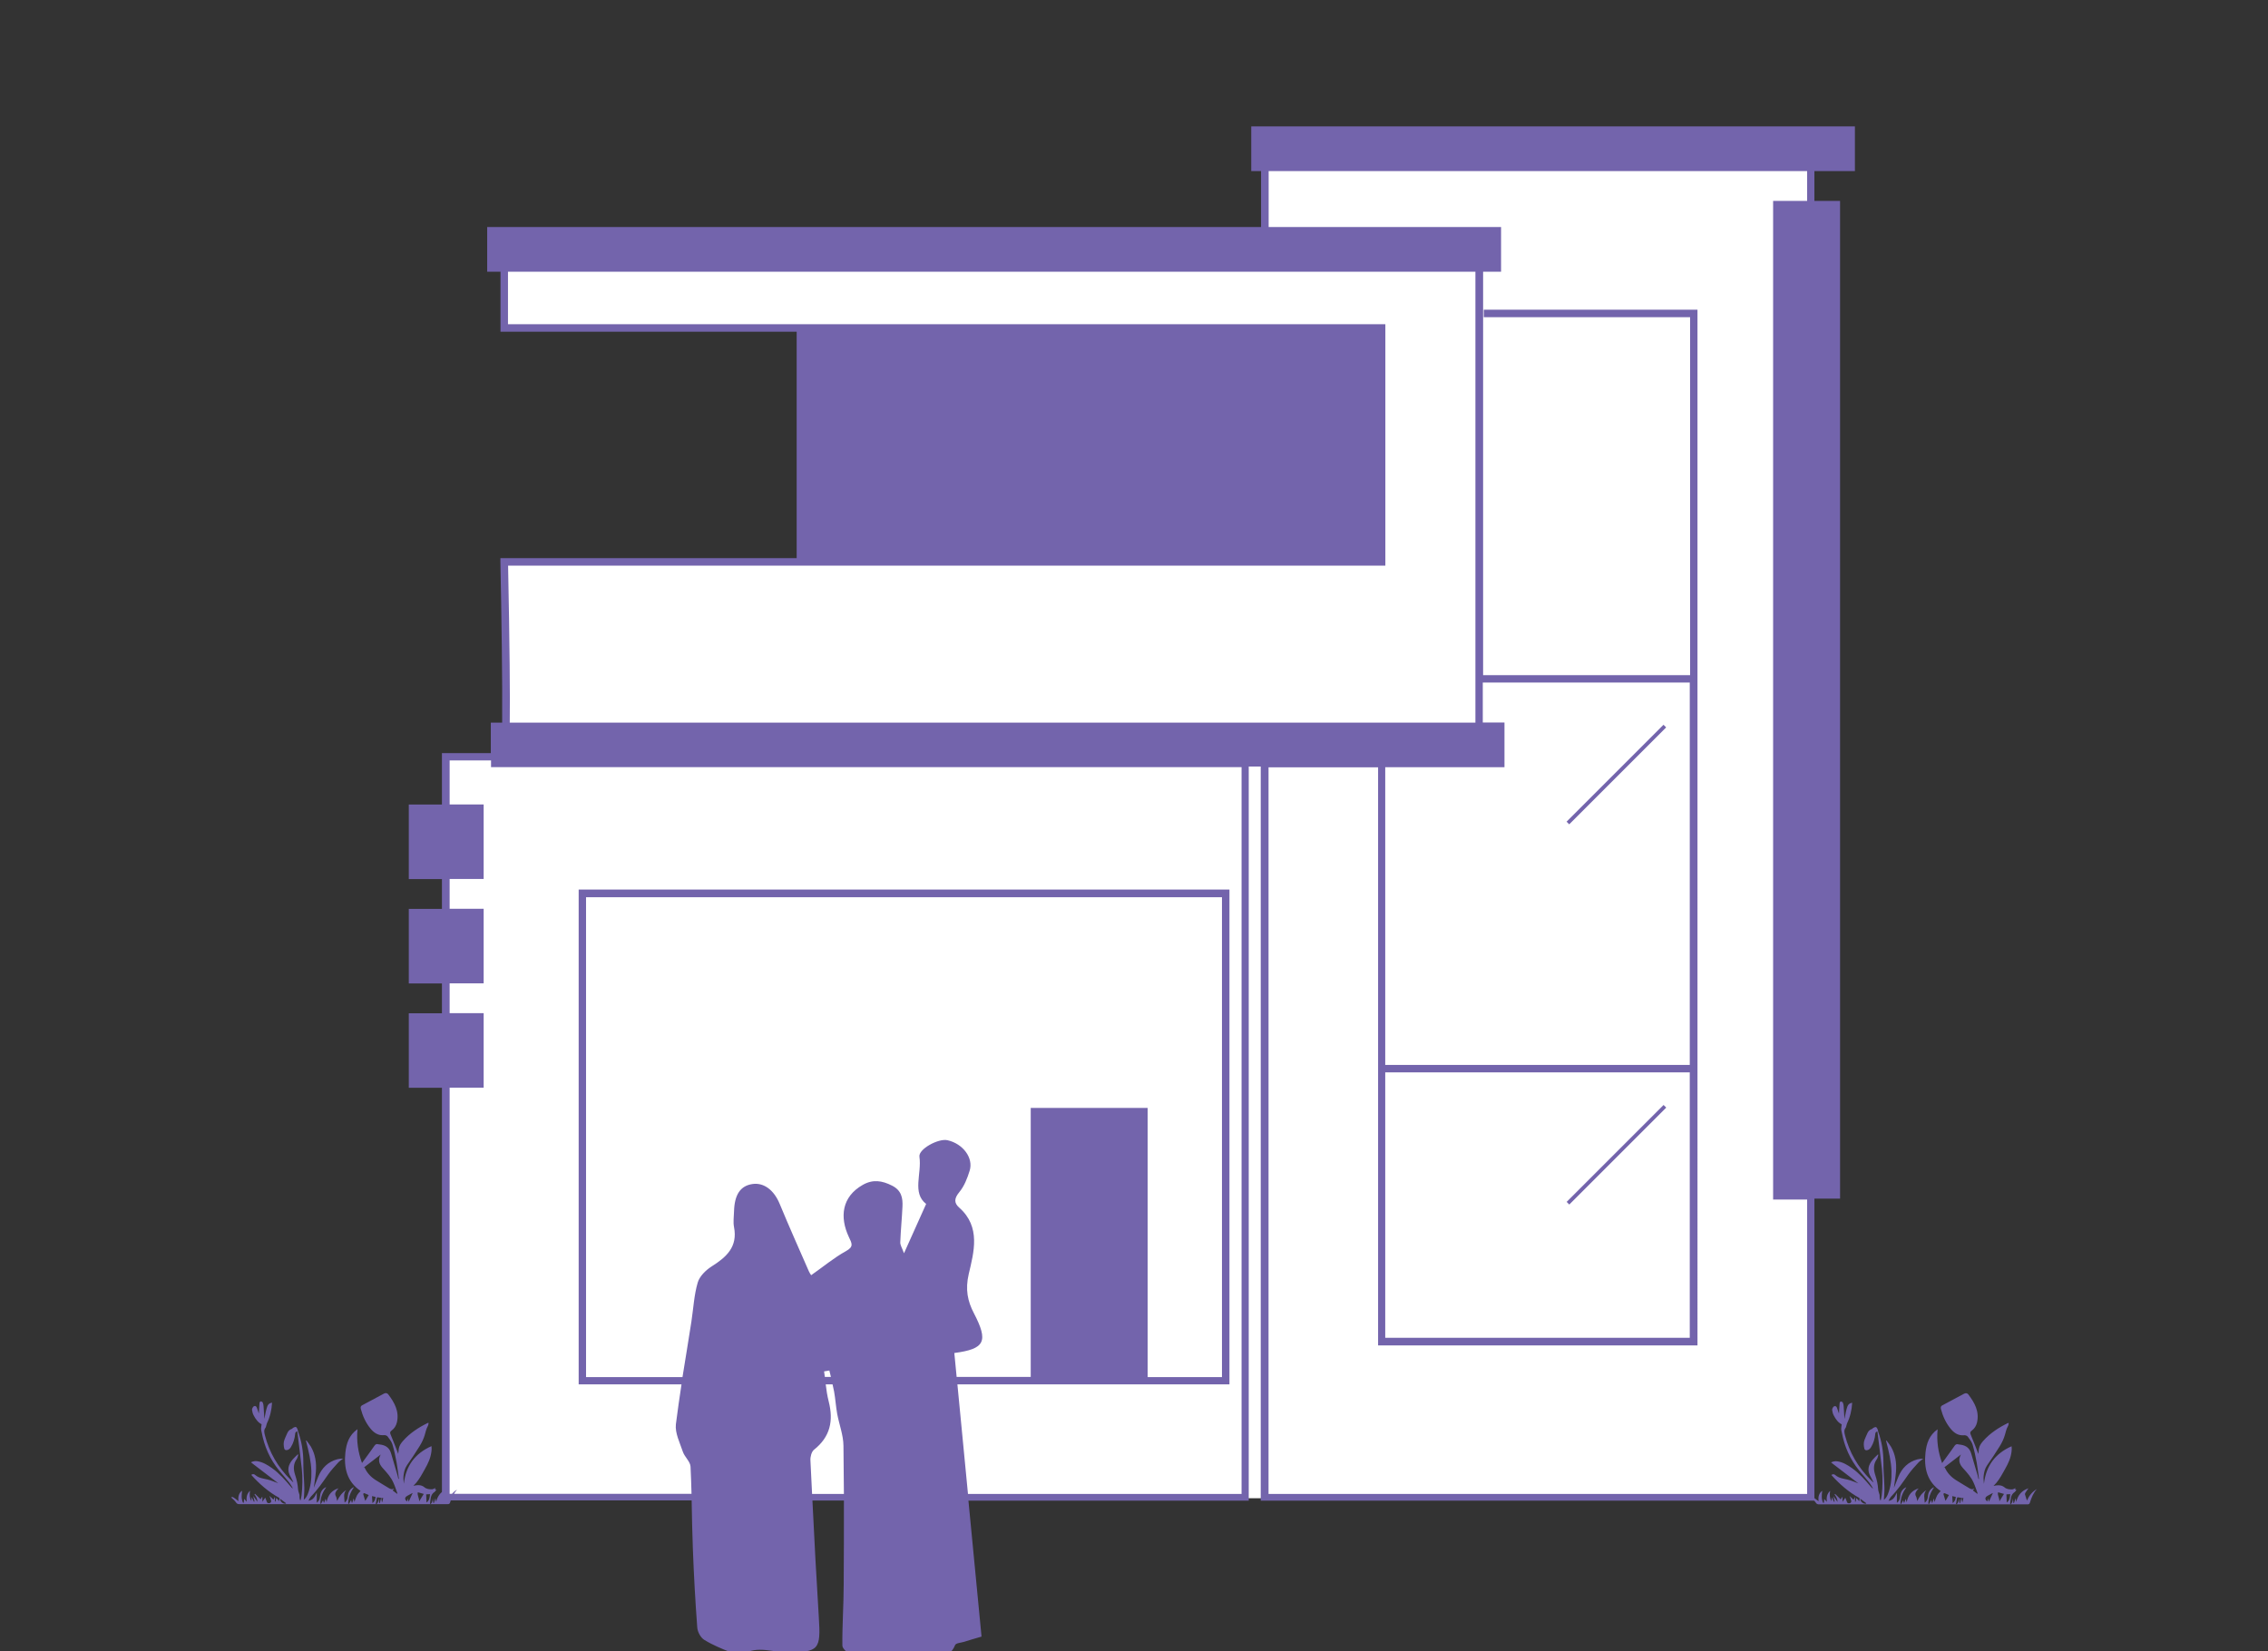 <?xml version="1.0" encoding="UTF-8"?>
<svg id="Layer_1" data-name="Layer 1" xmlns="http://www.w3.org/2000/svg" viewBox="0 0 206 150">
  <rect x="0" y="0" width="206" height="150" fill="#333333" stroke="none"/>
  <defs>
    <style>
      .cls-1 {
        fill: #fff;
      }

      .cls-2 {
        fill: #7364ac;
      }
    </style>
  </defs>
  <path class="cls-1" d="m40.27,136.09h124.19V14.45l-49.59-.42v7.42H45.57l.42,2.97v5.51h28.82v20.77l-.42.42h-28.4v17.38h-5.51s-.19,67.63-.21,67.6Z"/>
  <g>
    <path class="cls-2" d="m184.12,136.35c-.07-.21-.13-.4-.19-.59-.01-.04,0-.1.02-.14.08-.14.18-.27.29-.43-.62.21-.96.63-1.11,1.24-.02-.12-.04-.23-.06-.34-.04.14-.09.29-.14.44-.02,0-.03,0-.05,0l-.05-.41c-.01.2-.05.38-.22.54-.01-.05-.03-.07-.03-.09.06-.38.02-.79.41-1.04.06-.04.1-.13.16-.2-.06-.02-.1-.03-.13-.04.02-.05.04-.09.06-.13-.11.05-.22.13-.32.13-.25,0-.49-.01-.71-.2-.27-.22-.61-.2-.98-.12.37-.35.61-.75.84-1.16.28-.5.58-.99.72-1.55.07-.29.12-.58.08-.89-1.5.66-2.33,1.8-2.51,3.42-.03-.25-.05-.49-.03-.72.04-.34.11-.66.31-.96.4-.58.8-1.16,1.16-1.75.19-.31.36-.66.46-1.01.08-.27.13-.54.27-.79.05-.08.06-.19.08-.29-.02,0-.03-.01-.05-.02-.86.42-1.65.93-2.29,1.66-.18.21-.33.43-.37.7-.02.14-.03.29-.05.46-.09-.25-.18-.46-.26-.68-.15-.37-.3-.74-.45-1.12-.05-.13-.02-.23.11-.32.25-.18.41-.44.48-.74.23-1-.22-1.8-.8-2.56-.09-.11-.23-.12-.36-.06-.67.35-1.34.71-2,1.07-.12.06-.16.17-.12.32.17.65.44,1.25.86,1.77.32.4.71.68,1.27.62.1-.01.25.05.31.13.16.22.35.45.43.7.16.54.28,1.09.38,1.65.09.49.14.99.21,1.49-.02,0-.03,0-.05,0-.02-.1-.04-.21-.07-.31-.19-.67-.4-1.33-.59-2-.13-.46-.44-.71-.89-.79-.09-.02-.18-.02-.27-.04-.17-.06-.28.02-.37.16-.24.35-.49.69-.74,1.03-.12.17-.25.34-.37.51-.36-.99-.51-1.99-.41-3.07-.77.54-1.01,1.3-1.1,2.12-.15,1.4.14,2.64,1.38,3.49-.32.33-.33.35-.56,1-.03-.12-.05-.21-.07-.33-.05.15-.09.27-.13.4-.01,0-.03,0-.04,0-.02-.08-.04-.16-.06-.25-.07.12-.13.24-.2.36-.02,0-.04-.02-.06-.03,0-.54.19-1.02.52-1.49-.06.02-.07.02-.09.03-.33.18-.45.49-.48.85-.02.19-.08.37-.28.52-.01-.41-.16-.8.15-1.14-.39.23-.63.58-.83.99-.04-.16-.04-.31-.11-.42-.14-.26-.01-.44.14-.62.03-.04.07-.07.1-.11-.62.18-.96.6-1.09,1.26-.04-.13-.06-.22-.09-.32-.05.15-.09.26-.13.37-.01,0-.02,0-.03,0-.02-.08-.04-.15-.07-.23-.07.12-.13.23-.19.34-.02,0-.03-.02-.05-.03,0-.55.2-1.03.53-1.5-.05.02-.07.03-.09.04-.32.18-.45.47-.48.83-.02.2-.07.39-.29.55v-.93c-.22.51-.4.7-.76.75.09-.14.14-.29.24-.39.6-.61,1.08-1.32,1.57-2.02.26-.37.57-.7.88-1.04.13-.15.31-.26.47-.38-.19,0-.36.02-.53.06-.85.23-1.41.79-1.74,1.59-.14.34-.28.69-.4,1.01.06-.48.15-.98.19-1.49.06-.79-.05-1.55-.45-2.25-.12-.2-.27-.38-.41-.57-.01,0-.03.02-.04.03,0,.03,0,.05.02.08.23.88.44,1.77.47,2.69.02.71-.06,1.41-.33,2.08-.08.2-.19.38-.36.51.02-.38.06-.75.05-1.12-.02-.76-.1-1.52-.09-2.28,0-.97-.15-1.89-.48-2.8-.02-.07-.02-.15-.05-.21-.03-.07-.08-.18-.15-.2-.07-.02-.16.04-.24.07-.05.02-.08.09-.12.1-.19.06-.32.18-.4.35-.1.2-.18.41-.27.62-.11.27-.09.55-.02.83.03.11.12.14.23.13.17-.02.28-.13.37-.27.23-.37.35-.79.39-1.22.01-.13.07-.18.18-.21,0,.02.02.04.02.06.13,1.11.28,2.22.4,3.34.08.8.07,1.61-.02,2.41-.02.15-.05.29-.08.43-.02,0-.04,0-.06,0-.01-.06-.03-.12-.04-.19,0-.1,0-.19-.01-.29-.04-.17-.12-.33-.13-.51-.03-.44-.12-.86-.26-1.28-.17-.51-.19-1,.14-1.46.08-.11.09-.26.14-.4-.02,0-.03-.01-.05-.02-.15.15-.32.29-.45.45-.41.49-.57.99-.17,1.63.08.14.15.29.22.44-.03,0-.03,0-.03,0-.08-.08-.15-.15-.23-.23-1.14-1.13-1.92-2.47-2.32-4.03-.06-.24-.12-.47.06-.69.03-.04.03-.09.05-.14.03-.09.04-.18.08-.27.28-.58.42-1.2.46-1.86-.22.03-.36.14-.43.33-.06.16-.1.32-.14.49-.05.22-.09.44-.13.66-.03-.37-.05-.74-.07-1.11,0-.13-.03-.27-.08-.39-.02-.05-.12-.09-.19-.1-.03,0-.09.09-.1.14-.03.33-.04.67-.06.96-.05-.14-.11-.33-.18-.52-.07-.18-.23-.21-.35-.06-.05.07-.1.18-.09.26.02.17.07.35.15.5.18.34.4.65.72.8-.02.16-.05.29-.05.42,0,.11.04.22.06.33.24,1.28.75,2.43,1.57,3.44.3.37.63.73.93,1.11.13.17.23.36.34.54-.09-.04-.14-.1-.19-.16-.52-.61-1.05-1.22-1.71-1.69-.41-.29-.83-.55-1.34-.63-.2-.03-.38,0-.58.1.85.65,1.68,1.29,2.48,1.9-.31-.11-.63-.26-.98-.34-.39-.09-.79-.13-1.11-.41-.09-.08-.22-.12-.36-.01.75.84,1.58,1.56,2.56,2.1,0,.09-.01.17-.02.29-.1-.12-.19-.21-.27-.3-.02.12-.04.23-.06.33-.02,0-.04,0-.06,0v-.39s-.02,0-.03,0c-.04.08-.07.16-.1.22-.12-.12-.25-.23-.37-.34.06.17.13.31.16.46.01.06-.05.17-.1.18-.1.03-.23.06-.29-.09-.05-.12-.09-.25-.15-.39-.08.12-.15.22-.26.37v-.42h-.05c-.04.07-.08.14-.11.2-.17-.16-.34-.33-.51-.5-.02.01-.03.03-.05.04.14.2.27.41.27.69-.13-.18-.25-.35-.38-.53.04.19.08.34.12.5-.02,0-.04.01-.06.02-.07-.14-.14-.27-.21-.42,0,.13-.02.24-.02.36-.17-.29-.18-.6-.12-.94-.3.28-.35.6-.3,1-.1-.11-.17-.18-.24-.26-.01.13-.02.24-.03.35-.02,0-.04,0-.07,0-.17-.35-.13-.72-.08-1.09-.28.19-.39.52-.33.95-.18-.14-.3-.23-.38-.29v-27.2h2.33V18.25h-2.33v-2.71h3.68v-4.06h-54.83v4.06h.89v5.08H44.25v4.06h1.21v5.45h26.9v20.57h-26.91v.35c.1,4.62.19,10.92.16,14.59h-1.03v2.77h-4.44v4.67h-3.01v6.77h3.01v2.71h-3.01v6.77h3.01v2.71h-3.01v6.77h3.01v36.71c-.27.23-.44.53-.53.91-.02-.12-.04-.23-.06-.34-.04.14-.09.29-.14.44h-.05c-.02-.15-.04-.28-.05-.42-.01.2-.05.38-.22.54-.01-.05-.03-.07-.03-.09.06-.38.02-.79.41-1.04.06-.04.1-.13.16-.2-.06-.02-.1-.03-.13-.04.02-.05.04-.09.06-.13-.11.05-.22.13-.32.13-.25,0-.49-.01-.71-.2-.27-.22-.61-.2-.98-.12.37-.35.61-.75.84-1.16.28-.5.58-.99.72-1.55.07-.29.12-.58.08-.89-1.5.66-2.33,1.8-2.51,3.42-.03-.25-.05-.49-.03-.72.04-.34.11-.66.31-.96.4-.58.8-1.16,1.16-1.75.19-.31.36-.66.46-1.01.08-.27.13-.54.27-.79.05-.08.06-.19.08-.29-.02,0-.03-.01-.05-.02-.86.42-1.65.93-2.29,1.66-.18.21-.33.43-.37.7-.02.14-.03.29-.05.46-.09-.25-.18-.46-.26-.68-.15-.37-.3-.74-.45-1.12-.05-.13-.02-.23.11-.32.25-.18.41-.44.48-.74.23-1-.22-1.8-.8-2.56-.09-.11-.23-.12-.36-.06-.67.35-1.34.71-2,1.07-.12.06-.16.17-.12.32.17.65.44,1.25.86,1.77.32.4.71.68,1.27.62.1-.01.25.05.31.13.16.22.35.45.43.7.16.54.28,1.09.38,1.65.09.49.14.99.21,1.49-.02,0-.03,0-.05,0-.02-.1-.04-.21-.07-.31-.19-.67-.4-1.33-.59-2-.13-.46-.44-.71-.89-.79-.09-.02-.18-.02-.27-.04-.17-.06-.28.02-.37.16-.24.35-.49.69-.74,1.03-.12.17-.25.34-.37.51-.36-.99-.51-1.99-.41-3.07-.77.54-1.01,1.3-1.1,2.12-.15,1.4.14,2.64,1.38,3.49-.32.33-.33.35-.56,1-.03-.12-.05-.21-.07-.33-.05.15-.09.27-.13.4-.01,0-.03,0-.04,0-.02-.08-.04-.16-.06-.25-.07.12-.13.24-.2.36-.02,0-.04-.02-.06-.03,0-.54.19-1.02.52-1.49-.06.02-.07.02-.09.03-.33.18-.45.49-.48.85-.02.19-.08.37-.28.52-.01-.41-.16-.8.15-1.14-.39.23-.63.58-.83.99-.04-.16-.04-.31-.11-.42-.14-.26-.01-.44.14-.62.03-.04.07-.07.1-.11-.62.18-.96.6-1.09,1.26-.04-.13-.06-.22-.09-.32-.05.15-.09.26-.13.37h-.03c-.02-.08-.04-.16-.07-.23-.07.12-.13.23-.19.34-.02,0-.03-.02-.05-.03,0-.55.2-1.03.53-1.5-.05.02-.07.03-.09.04-.32.18-.45.47-.48.83-.02.2-.07.39-.29.55v-.93c-.22.51-.4.7-.76.75.09-.14.14-.29.24-.39.6-.61,1.08-1.32,1.57-2.02.26-.37.57-.7.88-1.04.13-.15.31-.26.47-.38-.19,0-.36.02-.53.06-.85.23-1.41.79-1.74,1.59-.14.34-.28.69-.4,1.01.06-.48.15-.98.19-1.49.06-.79-.05-1.55-.45-2.25-.12-.2-.27-.38-.41-.57-.01,0-.03.02-.04.03,0,.03,0,.05.02.08.23.88.44,1.77.47,2.69.02.71-.06,1.41-.33,2.08-.08.2-.19.38-.36.51.02-.38.06-.75.05-1.12-.02-.76-.1-1.52-.09-2.28,0-.97-.15-1.89-.48-2.8-.02-.07-.02-.15-.05-.21-.03-.07-.08-.18-.15-.2-.07-.02-.16.04-.24.07-.05.02-.08.09-.12.1-.19.06-.32.18-.4.35-.1.2-.18.41-.27.62-.11.27-.09.55-.02.83.03.11.12.14.23.13.17-.02.28-.13.37-.27.23-.37.35-.79.39-1.22.01-.13.07-.18.18-.21,0,.02.02.04.02.06.13,1.11.28,2.22.4,3.34.08.8.07,1.61-.02,2.41-.02.15-.05.29-.08.43-.02,0-.04,0-.06,0-.01-.06-.03-.12-.04-.19,0-.1,0-.19-.01-.29-.04-.17-.12-.33-.13-.51-.03-.44-.12-.86-.26-1.28-.17-.51-.19-1,.14-1.46.08-.11.09-.26.14-.4-.02,0-.03-.01-.05-.02-.15.15-.32.29-.45.45-.41.49-.57.99-.17,1.63.08.14.15.29.22.44-.03,0-.03,0-.03,0-.08-.08-.15-.15-.23-.23-1.14-1.13-1.92-2.47-2.32-4.03-.06-.24-.12-.47.06-.69.03-.04.03-.09.05-.14.03-.09.04-.18.08-.27.28-.58.42-1.2.46-1.86-.22.03-.36.14-.43.33-.06.16-.1.32-.14.49-.05.22-.09.44-.13.66-.03-.37-.05-.74-.07-1.11,0-.13-.03-.27-.08-.39-.02-.05-.12-.09-.19-.1-.03,0-.09.09-.1.14-.03.33-.04.67-.06.96-.05-.14-.11-.33-.18-.52-.07-.18-.23-.21-.35-.06-.05.07-.1.18-.09.26.02.17.07.35.15.5.18.34.4.65.72.8-.02.16-.05.29-.05.42,0,.11.04.22.06.33.24,1.28.75,2.43,1.57,3.44.3.37.63.73.93,1.11.13.17.23.36.34.54-.09-.04-.14-.1-.19-.16-.52-.61-1.05-1.22-1.71-1.69-.41-.29-.83-.55-1.34-.63-.2-.03-.38,0-.58.1.85.65,1.68,1.29,2.48,1.9-.31-.11-.63-.26-.98-.34-.39-.09-.79-.13-1.11-.41-.09-.08-.22-.12-.36-.01.75.84,1.58,1.56,2.56,2.1,0,.09-.01.17-.02.29-.1-.12-.19-.21-.27-.3-.02.12-.04.23-.06.33-.02,0-.04,0-.06,0v-.39s-.02,0-.03,0c-.04.08-.07.16-.1.22-.12-.12-.25-.23-.37-.34.06.17.13.31.16.46.01.06-.05.17-.1.18-.1.03-.23.06-.29-.09-.05-.12-.09-.25-.15-.39-.08.12-.15.22-.26.37v-.42h-.05c-.04.07-.07.14-.11.2-.17-.16-.34-.33-.51-.5-.02.01-.03.03-.05.04.14.2.27.41.27.69-.13-.18-.25-.35-.38-.53.04.19.08.34.12.5-.02,0-.04.01-.06.02-.07-.14-.14-.27-.21-.42,0,.13-.02.24-.02.36-.17-.29-.18-.6-.12-.94-.3.28-.35.6-.3,1-.1-.11-.17-.18-.24-.26-.01.13-.02.24-.03.35-.02,0-.04,0-.07,0-.17-.35-.13-.72-.08-1.09-.28.19-.39.52-.33.95-.52-.41-.55-.42-.67-.34.15.14.32.27.44.45.09.13.17.16.3.16,2.25,0,4.49,0,6.74,0,1.09,0,2.18,0,3.27,0,2.98,0,5.95,0,8.93,0,.12,0,.17-.04.21-.15.02-.06.04-.13.06-.19h21.88c.03,1.46.05,2.93.11,4.39.09,2.39.22,4.78.4,7.16.03.4.31.92.64,1.12.76.47,1.6.81,2.43,1.14.34.14.85.3,1.1.15,1.32-.78,2.66-.16,3.98-.16,2.91-.01,3.08-.24,2.89-3.19-.22-3.53-.41-7.07-.58-10.6h2.86c0,2.54,0,5.08-.02,7.62,0,1.85-.14,3.71-.12,5.56,0,.29.54.76.88.81,1.1.13,2.21.15,3.32.13,1.15-.02,2.3-.22,3.43-.16,1.01.05,2.05.54,2.61-.83.07-.18.52-.21.8-.29.47-.15.95-.29,1.6-.48-.4-4.13-.79-8.25-1.19-12.35h25.46v-66.68h1.09v66.68h50.26c.05.05.11.11.15.18.09.13.17.16.3.16,2.25,0,4.49,0,6.74,0,1.09,0,2.18,0,3.27,0,2.98,0,5.95,0,8.93,0,.12,0,.17-.04.21-.15.14-.45.31-.88.63-1.24-.41.24-.7.6-.89,1.03Zm-158.17.24c-.25.02-.49-.16-.52-.46.2.15.38.28.55.41,0,.02-.02.03-.03.05Zm7.23-.25c-.06-.2-.12-.39-.18-.59,0-.03,0-.08.02-.11,0-.01.06,0,.09,0,.13.05.25.11.38.16-.11.19-.21.36-.31.53Zm.65.19c-.02-.23-.03-.42-.04-.63.12.03.21.05.32.07-.01.21-.07.39-.27.56Zm.68,0s-.04,0-.06,0c-.02-.14-.04-.29-.06-.43-.01.2-.03.4-.2.53-.02,0-.04,0-.06-.01.03-.19.07-.39.1-.58,0-.02.05-.04.08-.03.09.01.19.03.31.05-.04.16-.08.32-.12.47Zm.21-.09h-.03c-.02-.12-.04-.23-.06-.37h.18c-.03.13-.06.25-.09.37Zm1.33-.76c-.13-.1-.26-.2-.39-.3.05-.05.09-.1.13-.14-.01-.01-.02-.02-.02-.02-.2.12-.35.01-.52-.09-.38-.24-.78-.46-1.16-.71-.43-.28-.77-.65-.98-1.13-.04.02-.08.04-.11.05.53-.41,1.06-.82,1.58-1.22-.27.49-.15.87.19,1.24.37.41.75.82.97,1.34.14.31.24.64.36.96-.02,0-.03.02-.05.02Zm1.07.73c-.02-.07-.04-.16-.07-.29-.03.11-.05.18-.07.26-.24-.16-.24-.36,0-.5.15-.09.31-.17.46-.25.02,0,.04-.01.04-.01-.12.26-.24.53-.36.79Zm.95-.04c.02-.3-.19-.52-.12-.82.2.05.37.1.54.15-.13.21-.26.42-.42.68Zm.67.11c-.01-.24-.02-.49-.03-.74.13,0,.23-.01.35-.02-.04.29-.04.56-.32.76Zm87.08-39.07h27.66v24.11h-27.66v-24.11Zm27.66-.68h-27.66v-27.04h10.83v-4.06h-1.97v-3.63h18.8v34.74ZM46.15,51.38h79.68v-21.93H46.14v-4.77h87.87v40.96H46.3c.03-2.48,0-6.77-.15-14.26Zm27.61,84.32c-.05-1.02-.1-2.03-.15-3.05-.02-.32.1-.78.32-.96,1.48-1.17,1.79-2.63,1.34-4.39-.13-.51-.21-1.03-.27-1.55h.62c.05.22.1.43.14.65.12.67.16,1.35.28,2.02.18.97.56,1.93.57,2.9.02,1.46.03,2.92.04,4.38h-2.89Zm19.86-35.08v24.45h-6.73c-.07-.72-.14-1.45-.21-2.17,2.79-.37,3.11-1.05,1.78-3.61-.57-1.09-.8-2.15-.47-3.57.46-1.97,1.12-4.27-.86-6.02-.5-.44-.46-.85,0-1.41.45-.54.73-1.26.94-1.94.37-1.17-.61-2.47-2.02-2.78-.82-.18-2.64.81-2.54,1.5.23,1.54-.69,3.28.61,4.29-.71,1.58-1.31,2.93-2.01,4.48-.17-.47-.35-.74-.34-.99.04-1.08.15-2.16.2-3.24.04-.79-.09-1.48-.94-1.91-.92-.47-1.76-.59-2.67-.07-1.9,1.08-2.11,2.92-1.26,4.73.27.58.48.88-.27,1.29-1.07.59-2.02,1.39-3.15,2.18.03.05-.12-.15-.22-.37-.89-2.03-1.79-4.05-2.64-6.1-.51-1.24-1.42-1.96-2.47-1.81-1.1.16-1.64.96-1.68,2.5-.01.47-.09.95,0,1.41.35,1.8-.69,2.73-2.04,3.58-.53.34-1.1.9-1.26,1.47-.33,1.13-.39,2.35-.57,3.53-.26,1.68-.54,3.37-.81,5.05h-8.76v-43.59h57.76v43.59h-6.75v-24.45h-10.63Zm-18.77,23.95c.16-.03.32-.05.48-.08.05.19.09.39.14.58h-.55c-.02-.17-.04-.34-.07-.5Zm37.92,11.13h-24.85c-.32-3.32-.64-6.63-.96-9.95h24.71v-44.95h-59.11v44.95h9.34c-.18,1.21-.36,2.41-.51,3.62-.09.8.36,1.68.63,2.49.16.48.67.89.7,1.35.04.83.07,1.65.09,2.48h-21.57c.08-.13.16-.26.27-.38-.18.1-.32.23-.46.38h-.21v-36.89h3.09v-6.77h-3.09v-2.71h3.09v-6.77h-3.09v-2.71h3.09v-6.77h-3.09v-4h3.76v.61h68.17v66Zm2.45,0v-66h9.95v52.51h29.01V28.13h-19.41v.68h18.74v32.52h-18.8V24.68h1.63v-4.06h-21.11v-5.08h48.91v2.71h-3.09v90.71h3.09v26.74h-48.91Zm54.26.89c-.25.02-.49-.16-.52-.46.2.15.38.28.55.41,0,.02-.02.03-.03.05Zm7.23-.25c-.06-.2-.12-.39-.18-.59,0-.03,0-.08.02-.11,0-.01.06,0,.09,0,.13.05.25.11.38.16-.11.19-.21.36-.31.53Zm.65.19c-.02-.23-.03-.42-.04-.63.12.03.21.05.32.07-.01.21-.07.39-.27.56Zm.68,0s-.04,0-.06,0c-.02-.14-.04-.29-.06-.43-.01.2-.03.4-.2.53-.02,0-.04,0-.06-.01.03-.19.07-.39.1-.58,0-.02.05-.04.08-.03.09.01.19.03.31.05-.04.16-.08.32-.12.47Zm.21-.09s-.02,0-.03,0c-.02-.12-.04-.23-.06-.37h.18c-.03.13-.06.25-.09.37Zm1.33-.76c-.13-.1-.26-.2-.39-.3.05-.05.09-.1.13-.14-.01-.01-.02-.02-.02-.02-.2.12-.35.01-.52-.09-.38-.24-.78-.46-1.16-.71-.43-.28-.77-.65-.98-1.13-.04.02-.08.04-.11.05.53-.41,1.06-.82,1.58-1.22-.27.49-.15.87.19,1.24.37.41.75.82.97,1.34.14.31.24.64.36.96-.02,0-.03.02-.05.02Zm1.07.73c-.02-.07-.04-.16-.07-.29-.03.11-.05.18-.07.26-.24-.16-.24-.36,0-.5.15-.09.31-.17.46-.25.02,0,.04-.01.04-.01-.12.26-.24.53-.36.79Zm.95-.04c.02-.3-.19-.52-.12-.82.2.05.37.1.54.15-.13.21-.26.42-.42.68Zm.67.11c-.01-.24-.02-.49-.03-.74.13,0,.23-.01.35-.02-.04.29-.04.56-.32.76Z"/>
    <rect class="cls-2" x="140.59" y="104.73" width="12.45" height=".34" transform="translate(-31.17 134.53) rotate(-45)"/>
    <rect class="cls-2" x="140.59" y="70.2" width="12.45" height=".34" transform="translate(-6.76 124.41) rotate(-45)"/>
  </g>
</svg>